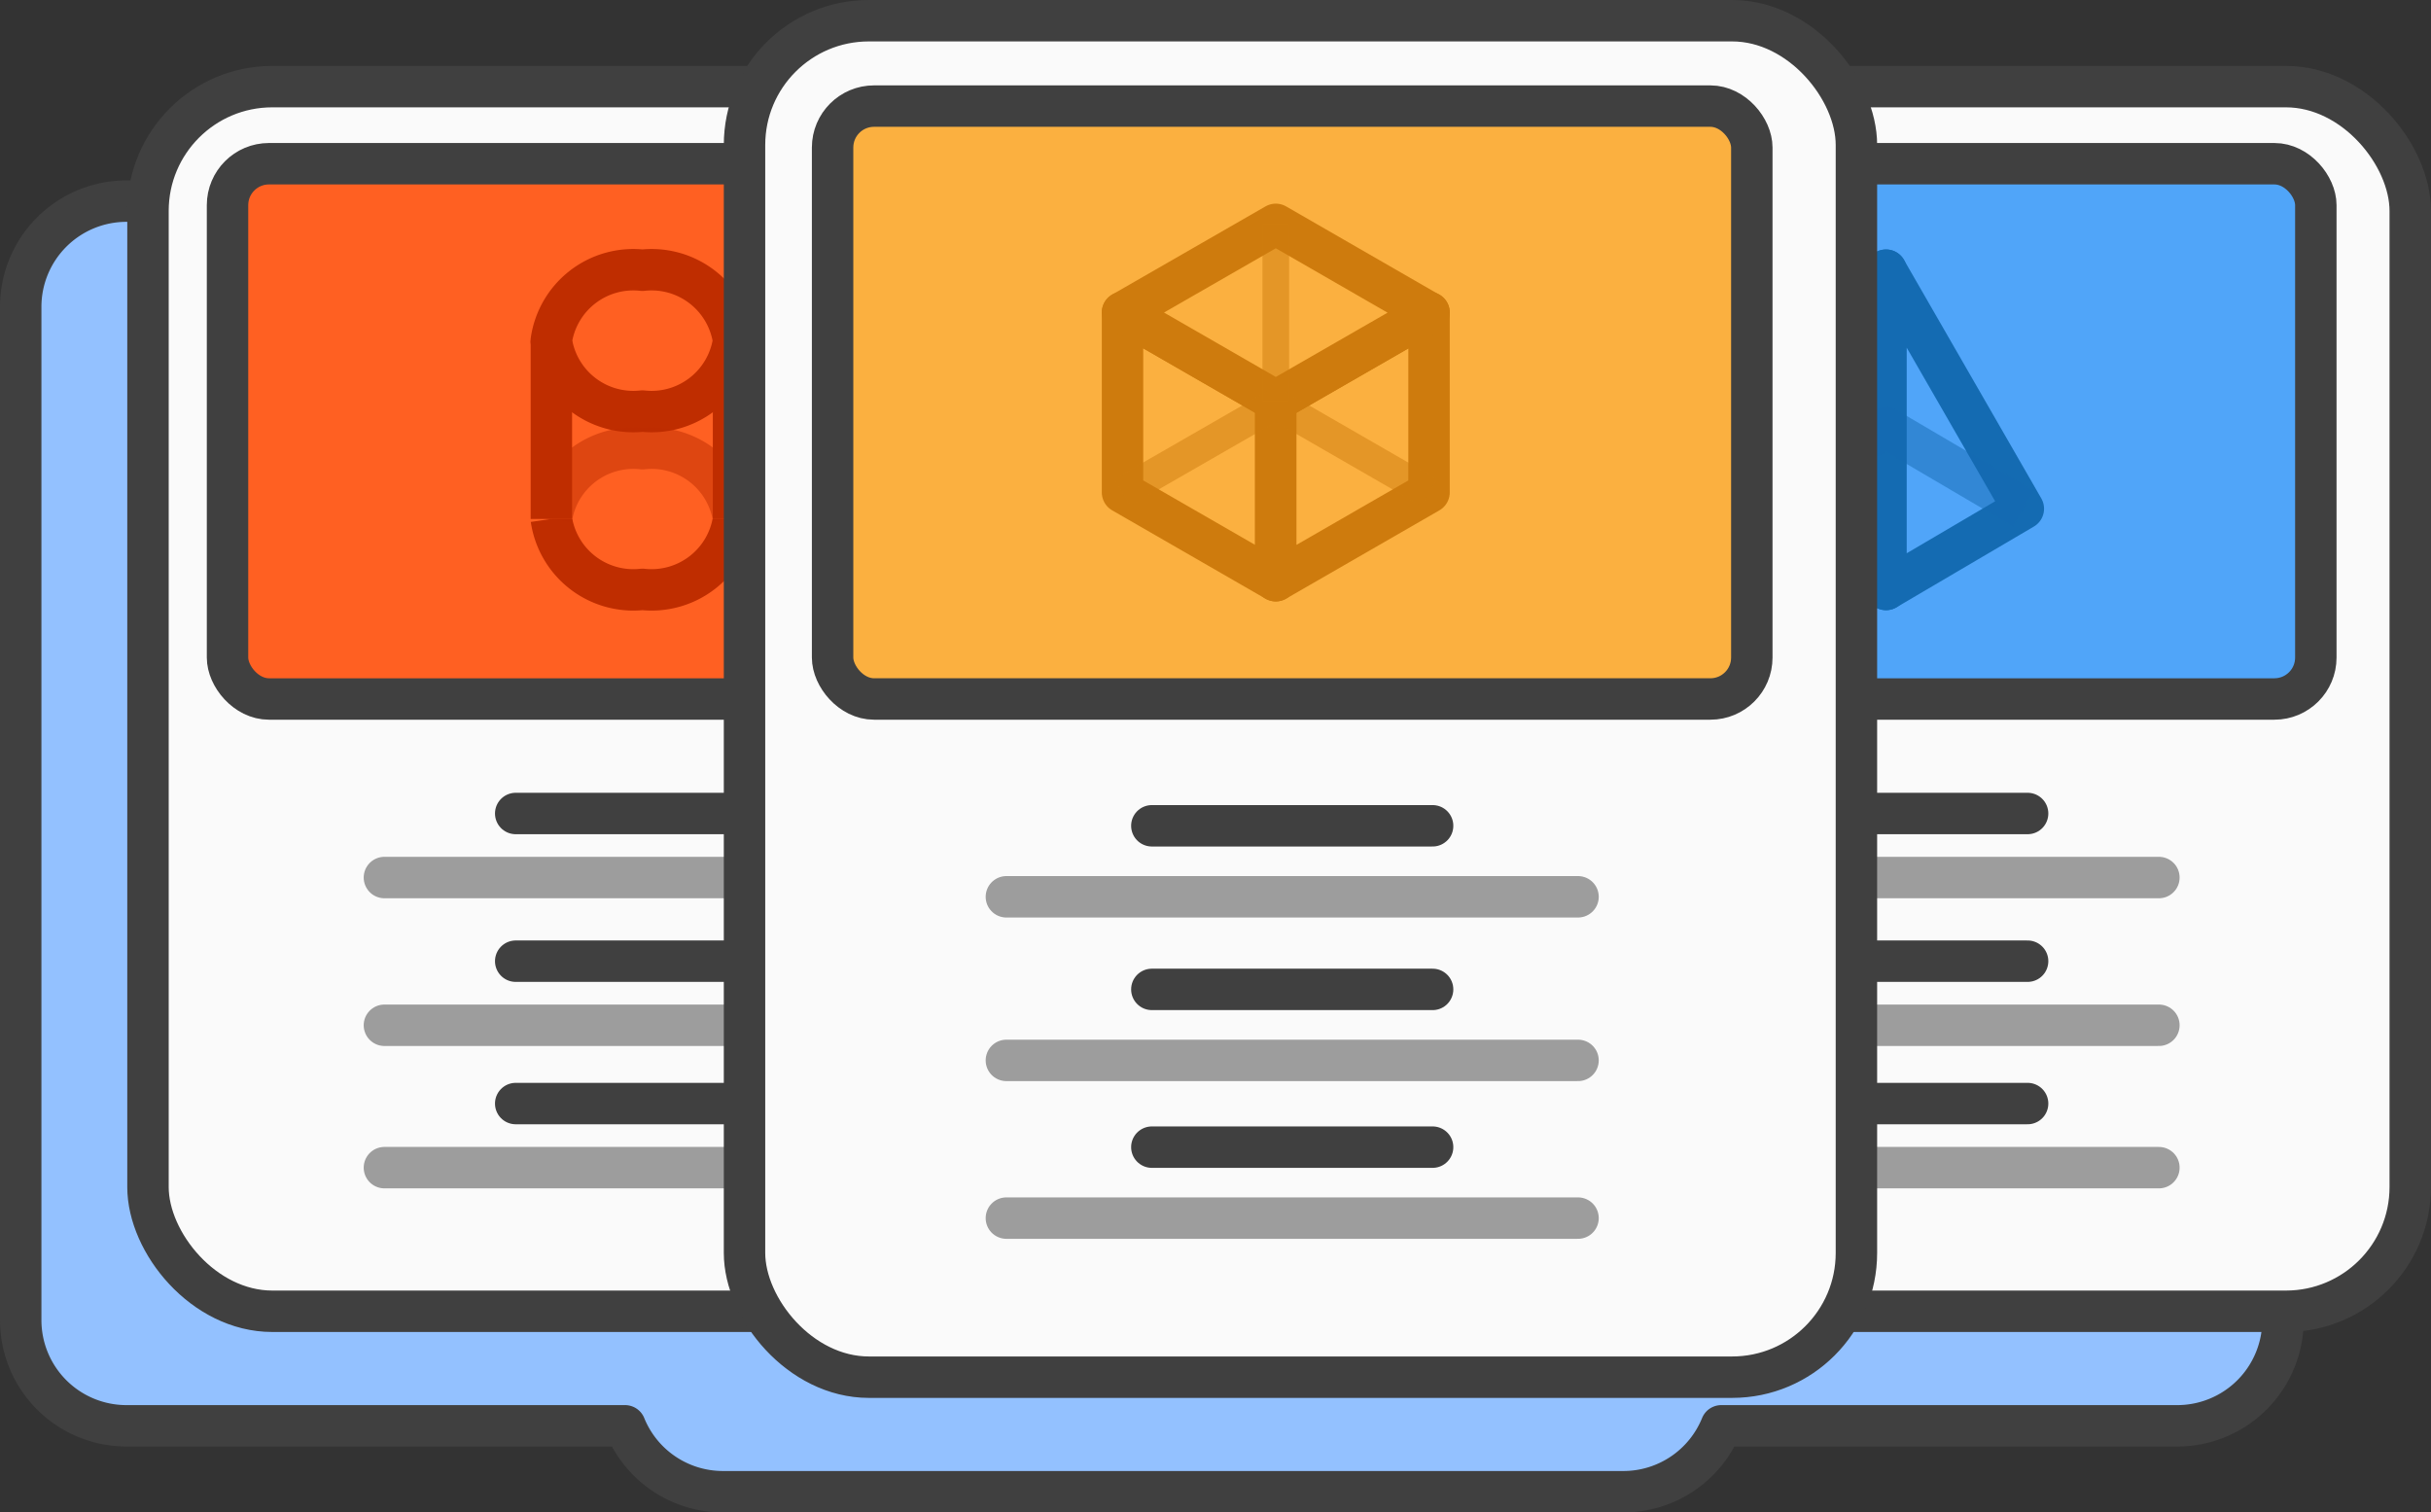 <svg xmlns="http://www.w3.org/2000/svg" xmlns:xlink="http://www.w3.org/1999/xlink" width="58.679" height="36.508" viewBox="0 0 58.679 36.508">
  <rect x="0" y="0" width="58.679" height="36.508" fill="#333333" stroke="none"/>
  <defs>
    <clipPath id="clip-path">
      <rect id="Rectangle_3266" data-name="Rectangle 3266" width="7.721" height="2.733" fill="none"/>
    </clipPath>
    <clipPath id="clip-path-2">
      <rect id="Rectangle_3267" data-name="Rectangle 3267" width="0.643" height="4.261" fill="none"/>
    </clipPath>
  </defs>
  <g id="Icon" transform="translate(-380.661 -4047.746)">
    <path id="Path_5876" data-name="Path 5876" d="M52.554,10.683H41.548a2.551,2.551,0,0,0-2.363-1.591H17.45a2.551,2.551,0,0,0-2.363,1.591H3.052A2.552,2.552,0,0,0,.5,13.235V37.694a2.552,2.552,0,0,0,2.552,2.552H15.087a2.551,2.551,0,0,0,2.363,1.591H39.185a2.551,2.551,0,0,0,2.363-1.591H52.554a2.552,2.552,0,0,0,2.552-2.552V13.235a2.552,2.552,0,0,0-2.552-2.552" transform="translate(380.661 4041.918)" fill="#93c1ff"/>
    <path id="Path_5877" data-name="Path 5877" d="M52.554,10.683H41.548a2.551,2.551,0,0,0-2.363-1.591H17.45a2.551,2.551,0,0,0-2.363,1.591H3.052A2.552,2.552,0,0,0,.5,13.235V37.694a2.552,2.552,0,0,0,2.552,2.552H15.087a2.551,2.551,0,0,0,2.363,1.591H39.185a2.551,2.551,0,0,0,2.363-1.591H52.554a2.552,2.552,0,0,0,2.552-2.552V13.235A2.552,2.552,0,0,0,52.554,10.683Z" transform="translate(380.661 4041.918)" fill="none" stroke="#404040" stroke-linejoin="round" stroke-width="1"/>
    <path id="Path_5878" data-name="Path 5878" d="M126.145,35.007H107.019a2.552,2.552,0,0,1-2.552-2.552V8a2.552,2.552,0,0,1,2.552-2.552h19.127A2.552,2.552,0,0,1,128.7,8V32.455a2.552,2.552,0,0,1-2.552,2.552" transform="translate(310.143 4044.392)" fill="#fafafa"/>
    <rect id="Rectangle_3248" data-name="Rectangle 3248" width="24.23" height="29.562" rx="3" transform="translate(414.609 4049.837)" fill="none" stroke="#404040" stroke-width="1"/>
    <path id="Path_5879" data-name="Path 5879" d="M129.388,24.148H111.51a1.077,1.077,0,0,1-1.077-1.077V12.3a1.077,1.077,0,0,1,1.077-1.077h17.878a1.077,1.077,0,0,1,1.077,1.077V23.071a1.077,1.077,0,0,1-1.077,1.077" transform="translate(306.096 4040.47)" fill="#50a5f9"/>
    <rect id="Rectangle_3249" data-name="Rectangle 3249" width="20.032" height="12.921" rx="1" transform="translate(416.528 4051.698)" fill="none" stroke="#404040" stroke-linejoin="round" stroke-width="1"/>
    <line id="Line_944" data-name="Line 944" x2="6.118" transform="translate(423.485 4067.383)" fill="none" stroke="#404040" stroke-linecap="round" stroke-width="1"/>
    <line id="Line_946" data-name="Line 946" x2="6.118" transform="translate(423.485 4070.948)" fill="none" stroke="#404040" stroke-linecap="round" stroke-width="1"/>
    <line id="Line_948" data-name="Line 948" x2="6.118" transform="translate(423.485 4074.385)" fill="none" stroke="#404040" stroke-linecap="round" stroke-width="1"/>
    <path id="Path_5880" data-name="Path 5880" d="M133.463,19.216v7.707l-3.315-1.949Z" transform="translate(292.723 4035.052)" fill="#50a5f9"/>
    <path id="Path_5881" data-name="Path 5881" d="M133.463,19.216v7.707l-3.315-1.949Z" transform="translate(292.723 4035.052)" fill="none" stroke="#146bb2" stroke-linejoin="round" stroke-width="1"/>
    <path id="Path_5882" data-name="Path 5882" d="M140.451,19.216v7.707l3.315-1.949Z" transform="translate(285.734 4035.052)" fill="#50a5f9"/>
    <path id="Path_5883" data-name="Path 5883" d="M140.451,19.216v7.707l3.315-1.949Z" transform="translate(285.734 4035.052)" fill="none" stroke="#146bb2" stroke-linejoin="round" stroke-width="1"/>
    <path id="Path_5884" data-name="Path 5884" d="M130.148,33l3.315-1.949L136.778,33" transform="translate(292.723 4027.022)" fill="none" stroke="#146bb2" stroke-linejoin="round" stroke-width="1" opacity="0.5"/>
    <path id="Path_5885" data-name="Path 5885" d="M31.729,35.007H12.6a2.552,2.552,0,0,1-2.552-2.552V8A2.552,2.552,0,0,1,12.6,5.445H31.729A2.552,2.552,0,0,1,34.281,8V32.455a2.552,2.552,0,0,1-2.552,2.552" transform="translate(374.183 4044.392)" fill="#fafafa"/>
    <rect id="Rectangle_3254" data-name="Rectangle 3254" width="24.23" height="29.562" rx="3" transform="translate(384.233 4049.837)" fill="none" stroke="#404040" stroke-width="1"/>
    <path id="Path_5886" data-name="Path 5886" d="M34.972,24.148H17.094a1.077,1.077,0,0,1-1.077-1.077V12.3a1.077,1.077,0,0,1,1.077-1.077H34.972A1.077,1.077,0,0,1,36.049,12.3V23.071a1.077,1.077,0,0,1-1.077,1.077" transform="translate(370.136 4040.47)" fill="#ff6022"/>
    <rect id="Rectangle_3255" data-name="Rectangle 3255" width="20.032" height="12.921" rx="1" transform="translate(386.153 4051.698)" fill="none" stroke="#404040" stroke-linejoin="round" stroke-width="1"/>
    <line id="Line_950" data-name="Line 950" x2="6.118" transform="translate(393.109 4067.383)" fill="none" stroke="#404040" stroke-linecap="round" stroke-width="1"/>
    <line id="Line_952" data-name="Line 952" x2="6.118" transform="translate(393.109 4070.948)" fill="none" stroke="#404040" stroke-linecap="round" stroke-width="1"/>
    <line id="Line_954" data-name="Line 954" x2="6.118" transform="translate(393.109 4074.385)" fill="none" stroke="#404040" stroke-linecap="round" stroke-width="1"/>
    <rect id="Rectangle_3259" data-name="Rectangle 3259" width="4.398" height="4.398" transform="translate(393.97 4055.969)" fill="#ff6022"/>
    <path id="Path_5887" data-name="Path 5887" d="M44.712,20.917a2,2,0,0,1-2.2,1.7,2,2,0,0,1-2.2-1.7,2,2,0,0,1,2.2-1.7,2,2,0,0,1,2.2,1.7" transform="translate(353.656 4035.052)" fill="#ff6022"/>
    <path id="Path_5888" data-name="Path 5888" d="M44.712,20.917a2,2,0,0,1-2.2,1.7,2,2,0,0,1-2.2-1.7,2,2,0,0,1,2.2-1.7A2,2,0,0,1,44.712,20.917Z" transform="translate(353.656 4035.052)" fill="none" stroke="#bf2d00" stroke-linejoin="round" stroke-width="1"/>
    <path id="Path_5889" data-name="Path 5889" d="M44.712,37.883a2,2,0,0,1-2.2,1.7,2,2,0,0,1-2.2-1.7" transform="translate(353.656 4022.39)" fill="#ff6022"/>
    <path id="Path_5890" data-name="Path 5890" d="M44.712,37.883a2,2,0,0,1-2.2,1.7,2,2,0,0,1-2.2-1.7" transform="translate(353.656 4022.39)" fill="none" stroke="#bf2d00" stroke-linejoin="round" stroke-width="1"/>
    <path id="Path_5891" data-name="Path 5891" d="M40.314,34.3a2,2,0,0,1,2.2-1.7,2,2,0,0,1,2.2,1.7" transform="translate(353.655 4025.977)" fill="#ff6022"/>
    <path id="Path_5892" data-name="Path 5892" d="M40.314,34.3a2,2,0,0,1,2.2-1.7,2,2,0,0,1,2.2,1.7" transform="translate(353.655 4025.977)" fill="none" stroke="#bf2d00" stroke-linejoin="round" stroke-width="1" opacity="0.5"/>
    <line id="Line_956" data-name="Line 956" y2="4.305" transform="translate(393.97 4055.969)" fill="none" stroke="#bf2d00" stroke-linejoin="round" stroke-width="1"/>
    <line id="Line_945" data-name="Line 945" x2="12.457" transform="translate(420.315 4068.929)" fill="none" stroke="#404040" stroke-linecap="round" stroke-width="1" opacity="0.5"/>
    <line id="Line_947" data-name="Line 947" x2="12.457" transform="translate(420.315 4072.495)" fill="none" stroke="#404040" stroke-linecap="round" stroke-width="1" opacity="0.5"/>
    <line id="Line_949" data-name="Line 949" x2="12.457" transform="translate(420.315 4075.932)" fill="none" stroke="#404040" stroke-linecap="round" stroke-width="1" opacity="0.5"/>
    <line id="Line_951" data-name="Line 951" x2="12.457" transform="translate(389.94 4068.929)" fill="none" stroke="#404040" stroke-linecap="round" stroke-width="1" opacity="0.5"/>
    <line id="Line_953" data-name="Line 953" x2="12.457" transform="translate(389.94 4072.495)" fill="none" stroke="#404040" stroke-linecap="round" stroke-width="1" opacity="0.5"/>
    <line id="Line_955" data-name="Line 955" x2="12.457" transform="translate(389.94 4075.932)" fill="none" stroke="#404040" stroke-linecap="round" stroke-width="1" opacity="0.5"/>
    <line id="Line_957" data-name="Line 957" y2="4.305" transform="translate(398.367 4055.969)" fill="none" stroke="#bf2d00" stroke-linejoin="round" stroke-width="1"/>
    <path id="Path_5893" data-name="Path 5893" d="M79.093,33.244H57.358a2.552,2.552,0,0,1-2.552-2.552V3.052A2.552,2.552,0,0,1,57.358.5H79.093a2.552,2.552,0,0,1,2.552,2.552V30.692a2.552,2.552,0,0,1-2.552,2.552" transform="translate(343.826 4047.746)" fill="#fafafa"/>
    <rect id="Rectangle_3261" data-name="Rectangle 3261" width="26.839" height="32.744" rx="3" transform="translate(398.632 4048.246)" fill="none" stroke="#404040" stroke-width="1"/>
    <path id="Path_5894" data-name="Path 5894" d="M82.525,21.216H62.491a1.077,1.077,0,0,1-1.077-1.077V7.981A1.077,1.077,0,0,1,62.491,6.9H82.525A1.077,1.077,0,0,1,83.6,7.981V20.139a1.077,1.077,0,0,1-1.077,1.077" transform="translate(339.344 4043.403)" fill="#fbb040"/>
    <rect id="Rectangle_3262" data-name="Rectangle 3262" width="22.188" height="14.312" rx="1" transform="translate(400.758 4050.307)" fill="none" stroke="#404040" stroke-linecap="round" stroke-linejoin="round" stroke-width="1"/>
    <line id="Line_958" data-name="Line 958" x2="6.777" transform="translate(408.464 4067.68)" fill="none" stroke="#404040" stroke-linecap="round" stroke-width="1"/>
    <line id="Line_960" data-name="Line 960" x2="6.777" transform="translate(408.464 4071.629)" fill="none" stroke="#404040" stroke-linecap="round" stroke-width="1"/>
    <line id="Line_962" data-name="Line 962" x2="6.777" transform="translate(408.464 4075.437)" fill="none" stroke="#404040" stroke-linecap="round" stroke-width="1"/>
    <path id="Path_5895" data-name="Path 5895" d="M86.863,28.875l-3.7-2.132V22.4l3.7,2.132Z" transform="translate(324.593 4032.889)" fill="#fbb040"/>
    <path id="Path_5896" data-name="Path 5896" d="M86.863,28.875l-3.7-2.132V22.4l3.7,2.132Z" transform="translate(324.593 4032.889)" fill="none" stroke="#ce7b0d" stroke-linejoin="round" stroke-width="1"/>
    <path id="Path_5897" data-name="Path 5897" d="M94.663,28.875l3.7-2.132V22.4l-3.7,2.132Z" transform="translate(316.792 4032.889)" fill="#fbb040"/>
    <path id="Path_5898" data-name="Path 5898" d="M94.663,28.875l3.7-2.132V22.4l-3.7,2.132Z" transform="translate(316.792 4032.889)" fill="none" stroke="#ce7b0d" stroke-linejoin="round" stroke-width="1"/>
    <path id="Path_5899" data-name="Path 5899" d="M86.863,20.037l-3.7-2.132,3.7-2.128,3.7,2.132Z" transform="translate(324.593 4037.385)" fill="#fbb040"/>
    <path id="Path_5900" data-name="Path 5900" d="M86.863,20.037l-3.7-2.132,3.7-2.128,3.7,2.132Z" transform="translate(324.593 4037.385)" fill="none" stroke="#ce7b0d" stroke-linejoin="round" stroke-width="1"/>
    <g id="Group_3653" data-name="Group 3653" transform="translate(407.595 4057.182)" opacity="0.5">
      <g id="Group_3652" data-name="Group 3652">
        <g id="Group_3651" data-name="Group 3651" clip-path="url(#clip-path)">
          <path id="Path_5901" data-name="Path 5901" d="M83.162,31.4l3.7-2.128,3.7,2.132" transform="translate(-83.002 -28.952)" fill="none" stroke="#ce7b0d" stroke-linejoin="round" stroke-width="0.75"/>
        </g>
      </g>
    </g>
    <g id="Group_3656" data-name="Group 3656" transform="translate(411.134 4053.161)" opacity="0.5">
      <g id="Group_3655" data-name="Group 3655">
        <g id="Group_3654" data-name="Group 3654" clip-path="url(#clip-path-2)">
          <line id="Line_964" data-name="Line 964" y2="4.261" transform="translate(0.322)" fill="none" stroke="#ce7b0d" stroke-linejoin="round" stroke-width="2"/>
        </g>
      </g>
    </g>
    <rect id="Rectangle_3268" data-name="Rectangle 3268" width="58" height="35.83" transform="translate(381 4048.085)" fill="none"/>
    <line id="Line_959" data-name="Line 959" x2="13.798" transform="translate(404.953 4069.394)" fill="none" stroke="#404040" stroke-linecap="round" stroke-width="1" opacity="0.5"/>
    <line id="Line_961" data-name="Line 961" x2="13.798" transform="translate(404.953 4073.343)" fill="none" stroke="#404040" stroke-linecap="round" stroke-width="1" opacity="0.5"/>
    <line id="Line_963" data-name="Line 963" x2="13.798" transform="translate(404.953 4077.15)" fill="none" stroke="#404040" stroke-linecap="round" stroke-width="1" opacity="0.5"/>
  </g>
</svg>
